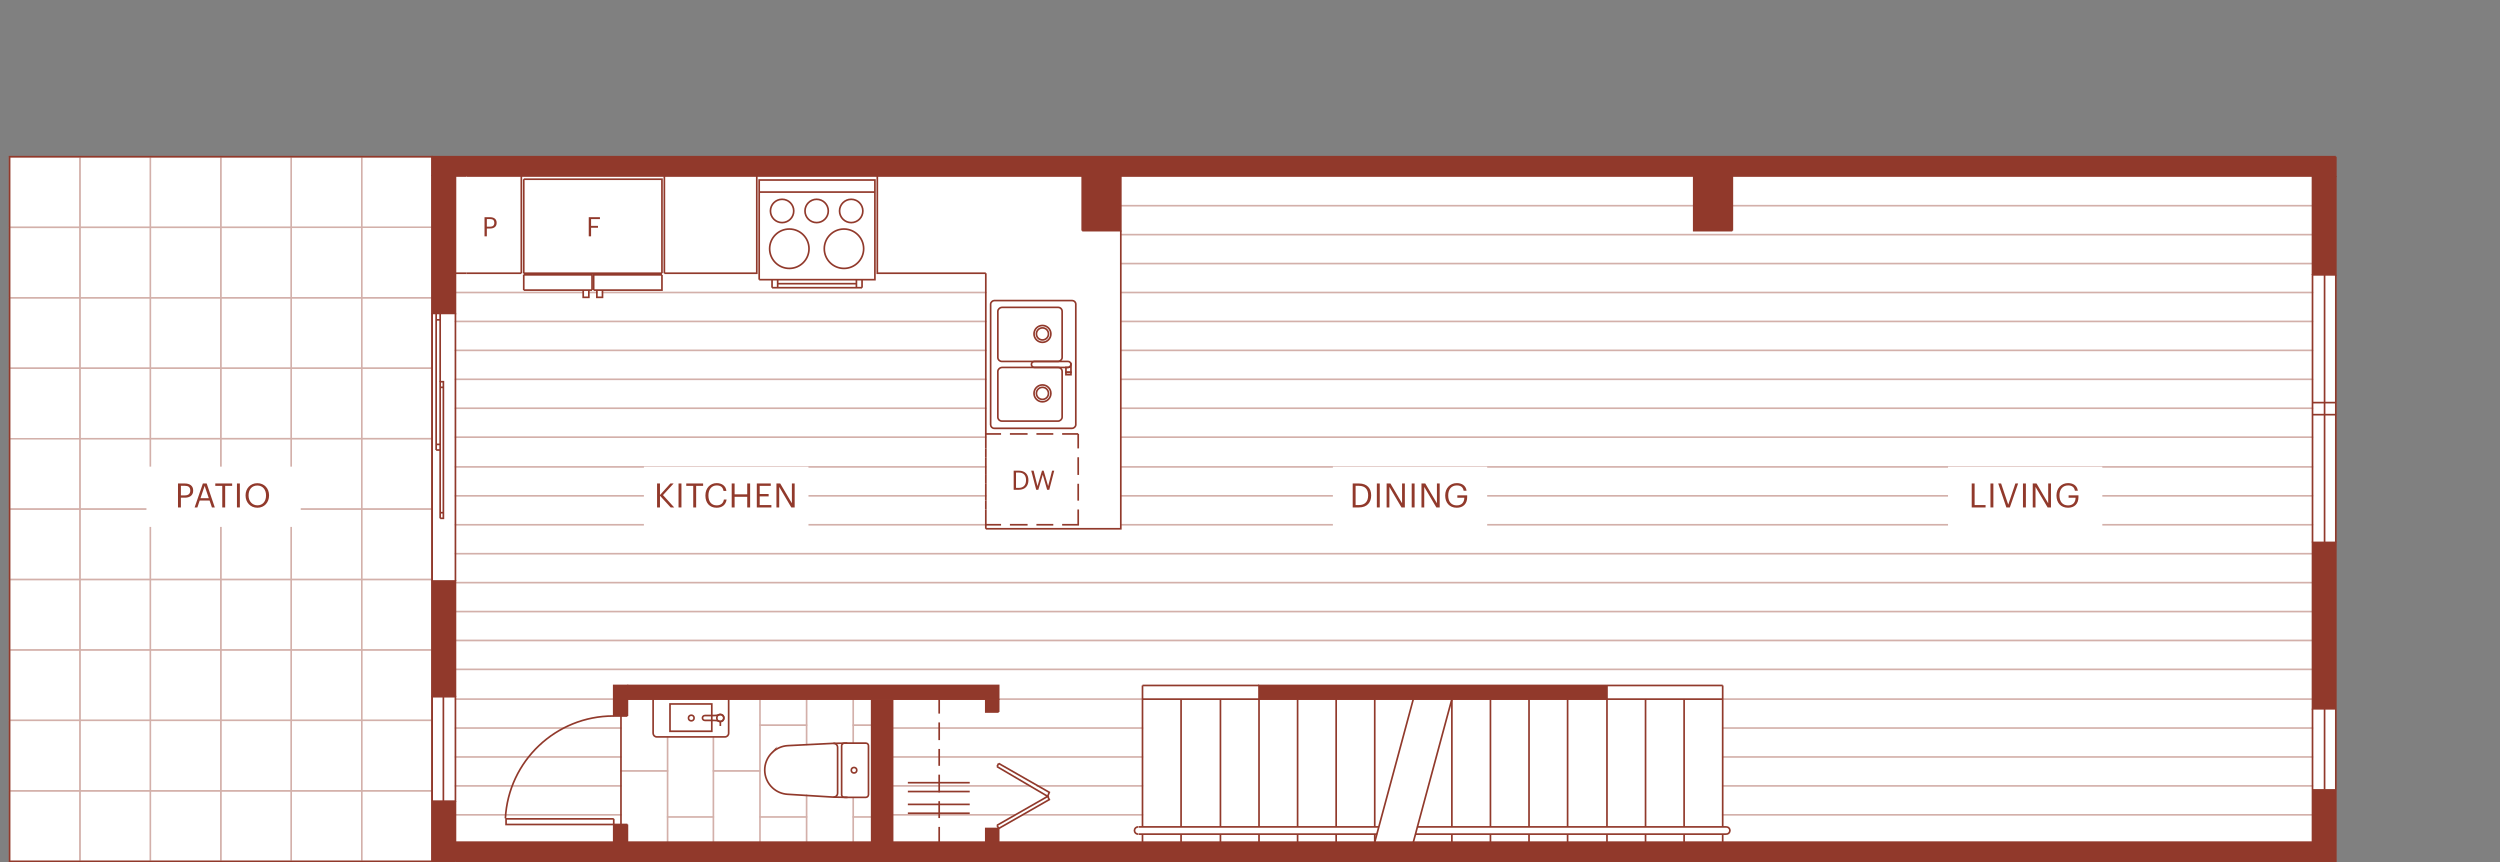 <?xml version="1.0" encoding="UTF-8"?>
<svg xmlns="http://www.w3.org/2000/svg" viewBox="0 0 373.329 128.723">
  <rect x="0" y="0" width="373.329" height="128.723" fill="#808080" stroke="none"/>
  <defs>
    <style>.cls-1{fill:#fff;}.cls-2{fill:#91392b;}.cls-3{stroke-width:.204px;}.cls-3,.cls-4{stroke:#d3b0aa;stroke-linecap:round;stroke-linejoin:round;}.cls-3,.cls-4,.cls-5{fill:none;}.cls-4{stroke-width:.25px;}.cls-5{stroke:#91392b;stroke-miterlimit:10;stroke-width:.252px;}</style>
  </defs>
  <g id="Fill">
    <g id="Dc_Fill">
      <polygon class="cls-1" points="1.424 128.642 67.123 128.642 67.123 128.598 348.811 128.598 348.811 23.402 67.123 23.402 64.531 23.402 1.424 23.402 1.424 128.642"></polygon>
    </g>
  </g>
  <g id="Flooring">
    <g id="Db_Flooring">
      <line class="cls-4" x1="99.691" y1="125.762" x2="99.691" y2="110.122"></line>
      <line class="cls-4" x1="106.531" y1="125.691" x2="106.531" y2="110.145"></line>
      <line class="cls-4" x1="113.491" y1="125.691" x2="113.491" y2="104.331"></line>
      <line class="cls-4" x1="120.451" y1="125.762" x2="120.451" y2="118.759"></line>
      <line class="cls-4" x1="120.451" y1="111.171" x2="120.451" y2="104.258"></line>
      <line class="cls-4" x1="127.411" y1="125.691" x2="127.411" y2="119.149"></line>
      <line class="cls-4" x1="127.411" y1="110.973" x2="127.411" y2="104.258"></line>
      <line class="cls-4" x1="113.491" y1="115.125" x2="106.531" y2="115.125"></line>
      <line class="cls-4" x1="99.691" y1="115.125" x2="92.732" y2="115.125"></line>
      <line class="cls-4" x1="120.451" y1="108.285" x2="113.491" y2="108.285"></line>
      <line class="cls-4" x1="130.171" y1="108.285" x2="127.411" y2="108.285"></line>
      <line class="cls-4" x1="106.531" y1="121.998" x2="99.691" y2="121.998"></line>
      <line class="cls-4" x1="120.451" y1="121.998" x2="113.491" y2="121.998"></line>
      <line class="cls-4" x1="130.171" y1="121.998" x2="127.411" y2="121.998"></line>
      <line class="cls-4" x1="345.331" y1="117.362" x2="257.251" y2="117.362"></line>
      <line class="cls-4" x1="170.611" y1="117.362" x2="154.891" y2="117.362"></line>
      <line class="cls-4" x1="153.812" y1="117.362" x2="133.291" y2="117.362"></line>
      <line class="cls-4" x1="92.731" y1="117.362" x2="68.011" y2="117.362"></line>
      <line class="cls-4" x1="345.331" y1="121.682" x2="257.251" y2="121.682"></line>
      <line class="cls-4" x1="170.611" y1="121.682" x2="152.731" y2="121.682"></line>
      <line class="cls-4" x1="151.531" y1="121.682" x2="133.291" y2="121.682"></line>
      <line class="cls-4" x1="92.731" y1="121.682" x2="68.011" y2="121.682"></line>
      <line class="cls-4" x1="345.331" y1="87.002" x2="68.011" y2="87.002"></line>
      <line class="cls-4" x1="345.331" y1="91.322" x2="68.011" y2="91.322"></line>
      <line class="cls-4" x1="345.331" y1="95.642" x2="68.011" y2="95.642"></line>
      <line class="cls-4" x1="345.331" y1="99.962" x2="68.011" y2="99.962"></line>
      <line class="cls-4" x1="345.331" y1="104.402" x2="257.251" y2="104.402"></line>
      <line class="cls-4" x1="170.611" y1="104.402" x2="149.131" y2="104.402"></line>
      <line class="cls-4" x1="91.652" y1="104.402" x2="68.011" y2="104.402"></line>
      <line class="cls-4" x1="345.331" y1="108.722" x2="257.251" y2="108.722"></line>
      <line class="cls-4" x1="170.611" y1="108.722" x2="133.291" y2="108.722"></line>
      <line class="cls-4" x1="92.731" y1="108.722" x2="68.011" y2="108.722"></line>
      <line class="cls-4" x1="345.331" y1="113.042" x2="257.251" y2="113.042"></line>
      <line class="cls-4" x1="170.611" y1="113.042" x2="133.291" y2="113.042"></line>
      <line class="cls-4" x1="92.731" y1="113.042" x2="68.011" y2="113.042"></line>
      <line class="cls-4" x1="345.331" y1="56.642" x2="167.372" y2="56.642"></line>
      <line class="cls-4" x1="147.212" y1="56.642" x2="68.011" y2="56.642"></line>
      <line class="cls-4" x1="345.331" y1="60.962" x2="167.372" y2="60.962"></line>
      <line class="cls-4" x1="147.212" y1="60.962" x2="68.011" y2="60.962"></line>
      <line class="cls-4" x1="345.331" y1="65.282" x2="167.372" y2="65.282"></line>
      <line class="cls-4" x1="147.212" y1="65.282" x2="68.011" y2="65.282"></line>
      <line class="cls-4" x1="345.331" y1="69.722" x2="167.372" y2="69.722"></line>
      <line class="cls-4" x1="147.212" y1="69.722" x2="68.011" y2="69.722"></line>
      <line class="cls-4" x1="345.331" y1="74.042" x2="167.372" y2="74.042"></line>
      <line class="cls-4" x1="147.212" y1="74.042" x2="68.011" y2="74.042"></line>
      <line class="cls-4" x1="345.331" y1="78.362" x2="167.372" y2="78.362"></line>
      <line class="cls-4" x1="147.212" y1="78.362" x2="68.011" y2="78.362"></line>
      <line class="cls-4" x1="345.331" y1="82.682" x2="68.011" y2="82.682"></line>
      <line class="cls-4" x1="345.331" y1="30.722" x2="258.691" y2="30.722"></line>
      <line class="cls-4" x1="252.932" y1="30.722" x2="167.372" y2="30.722"></line>
      <line class="cls-4" x1="345.331" y1="35.042" x2="167.372" y2="35.042"></line>
      <line class="cls-4" x1="345.331" y1="39.362" x2="167.372" y2="39.362"></line>
      <line class="cls-4" x1="345.331" y1="48.002" x2="167.372" y2="48.002"></line>
      <line class="cls-4" x1="147.212" y1="48.002" x2="68.011" y2="48.002"></line>
      <line class="cls-4" x1="345.331" y1="43.682" x2="167.372" y2="43.682"></line>
      <line class="cls-4" x1="147.212" y1="43.682" x2="89.971" y2="43.682"></line>
      <line class="cls-4" x1="89.131" y1="43.682" x2="87.932" y2="43.682"></line>
      <line class="cls-4" x1="87.092" y1="43.682" x2="68.011" y2="43.682"></line>
      <line class="cls-4" x1="345.331" y1="52.322" x2="167.372" y2="52.322"></line>
      <line class="cls-4" x1="147.212" y1="52.322" x2="68.011" y2="52.322"></line>
      <rect class="cls-3" x="54.014" y="23.433" width="10.518" height="10.518" transform="translate(30.581 87.964) rotate(-90)"></rect>
      <rect class="cls-3" x="54.014" y="33.951" width="10.518" height="10.518" transform="translate(20.063 98.482) rotate(-90)"></rect>
      <rect class="cls-3" x="54.014" y="44.469" width="10.518" height="10.518" transform="translate(9.545 109) rotate(-90)"></rect>
      <rect class="cls-3" x="54.014" y="54.987" width="10.518" height="10.518" transform="translate(-.973 119.518) rotate(-90)"></rect>
      <rect class="cls-3" x="54.014" y="65.505" width="10.518" height="10.518" transform="translate(-11.491 130.036) rotate(-90)"></rect>
      <rect class="cls-3" x="54.014" y="76.022" width="10.518" height="10.518" transform="translate(-22.009 140.554) rotate(-90)"></rect>
      <rect class="cls-3" x="54.014" y="86.54" width="10.518" height="10.518" transform="translate(-32.527 151.072) rotate(-90)"></rect>
      <rect class="cls-3" x="54.014" y="97.058" width="10.518" height="10.518" transform="translate(-43.045 161.59) rotate(-90)"></rect>
      <rect class="cls-3" x="54.014" y="107.576" width="10.518" height="10.518" transform="translate(-53.562 172.108) rotate(-90)"></rect>
      <rect class="cls-3" x="54.014" y="118.094" width="10.518" height="10.518" transform="translate(-64.08 182.625) rotate(-90)"></rect>
      <rect class="cls-3" x="43.496" y="23.433" width="10.518" height="10.518" transform="translate(20.063 77.447) rotate(-90)"></rect>
      <rect class="cls-3" x="43.496" y="33.951" width="10.518" height="10.518" transform="translate(9.545 87.964) rotate(-90)"></rect>
      <rect class="cls-3" x="43.496" y="44.469" width="10.518" height="10.518" transform="translate(-.973 98.482) rotate(-90)"></rect>
      <rect class="cls-3" x="43.496" y="54.987" width="10.518" height="10.518" transform="translate(-11.491 109) rotate(-90)"></rect>
      <rect class="cls-3" x="43.496" y="65.505" width="10.518" height="10.518" transform="translate(-22.009 119.518) rotate(-90)"></rect>
      <rect class="cls-3" x="43.496" y="76.022" width="10.518" height="10.518" transform="translate(-32.527 130.036) rotate(-90)"></rect>
      <rect class="cls-3" x="43.496" y="86.54" width="10.518" height="10.518" transform="translate(-43.045 140.554) rotate(-90)"></rect>
      <rect class="cls-3" x="43.496" y="97.058" width="10.518" height="10.518" transform="translate(-53.562 151.072) rotate(-90)"></rect>
      <rect class="cls-3" x="43.496" y="107.576" width="10.518" height="10.518" transform="translate(-64.08 161.59) rotate(-90)"></rect>
      <rect class="cls-3" x="43.496" y="118.094" width="10.518" height="10.518" transform="translate(-74.598 172.108) rotate(-90)"></rect>
      <rect class="cls-3" x="32.978" y="23.433" width="10.518" height="10.518" transform="translate(9.545 66.929) rotate(-90)"></rect>
      <rect class="cls-3" x="32.978" y="33.951" width="10.518" height="10.518" transform="translate(-.973 77.447) rotate(-90)"></rect>
      <rect class="cls-3" x="32.978" y="44.469" width="10.518" height="10.518" transform="translate(-11.491 87.964) rotate(-90)"></rect>
      <rect class="cls-3" x="32.978" y="54.987" width="10.518" height="10.518" transform="translate(-22.009 98.482) rotate(-90)"></rect>
      <rect class="cls-3" x="32.978" y="65.505" width="10.518" height="10.518" transform="translate(-32.527 109) rotate(-90)"></rect>
      <rect class="cls-3" x="32.978" y="76.022" width="10.518" height="10.518" transform="translate(-43.045 119.518) rotate(-90)"></rect>
      <rect class="cls-3" x="32.978" y="86.54" width="10.518" height="10.518" transform="translate(-53.562 130.036) rotate(-90)"></rect>
      <rect class="cls-3" x="32.978" y="97.058" width="10.518" height="10.518" transform="translate(-64.08 140.554) rotate(-90)"></rect>
      <rect class="cls-3" x="32.978" y="107.576" width="10.518" height="10.518" transform="translate(-74.598 151.072) rotate(-90)"></rect>
      <rect class="cls-3" x="32.978" y="118.094" width="10.518" height="10.518" transform="translate(-85.116 161.59) rotate(-90)"></rect>
      <rect class="cls-3" x="22.46" y="23.433" width="10.518" height="10.518" transform="translate(-.973 56.411) rotate(-90)"></rect>
      <rect class="cls-3" x="22.46" y="33.951" width="10.518" height="10.518" transform="translate(-11.491 66.929) rotate(-90)"></rect>
      <rect class="cls-3" x="22.46" y="44.469" width="10.518" height="10.518" transform="translate(-22.009 77.447) rotate(-90)"></rect>
      <rect class="cls-3" x="22.46" y="54.987" width="10.518" height="10.518" transform="translate(-32.527 87.964) rotate(-90)"></rect>
      <rect class="cls-3" x="22.46" y="65.505" width="10.518" height="10.518" transform="translate(-43.045 98.482) rotate(-90)"></rect>
      <rect class="cls-3" x="22.46" y="76.022" width="10.518" height="10.518" transform="translate(-53.562 109) rotate(-90)"></rect>
      <rect class="cls-3" x="22.46" y="86.54" width="10.518" height="10.518" transform="translate(-64.08 119.518) rotate(-90)"></rect>
      <rect class="cls-3" x="22.46" y="97.058" width="10.518" height="10.518" transform="translate(-74.598 130.036) rotate(-90)"></rect>
      <rect class="cls-3" x="22.46" y="107.576" width="10.518" height="10.518" transform="translate(-85.116 140.554) rotate(-90)"></rect>
      <rect class="cls-3" x="22.46" y="118.094" width="10.518" height="10.518" transform="translate(-95.634 151.072) rotate(-90)"></rect>
      <rect class="cls-3" x="11.942" y="23.433" width="10.518" height="10.518" transform="translate(-11.491 45.893) rotate(-90)"></rect>
      <rect class="cls-3" x="11.942" y="33.951" width="10.518" height="10.518" transform="translate(-22.009 56.411) rotate(-90)"></rect>
      <rect class="cls-3" x="11.942" y="44.469" width="10.518" height="10.518" transform="translate(-32.527 66.929) rotate(-90)"></rect>
      <rect class="cls-3" x="11.942" y="54.987" width="10.518" height="10.518" transform="translate(-43.045 77.447) rotate(-90)"></rect>
      <rect class="cls-3" x="11.942" y="65.505" width="10.518" height="10.518" transform="translate(-53.562 87.964) rotate(-90)"></rect>
      <rect class="cls-3" x="11.942" y="76.022" width="10.518" height="10.518" transform="translate(-64.08 98.482) rotate(-90)"></rect>
      <rect class="cls-3" x="11.942" y="86.54" width="10.518" height="10.518" transform="translate(-74.598 109) rotate(-90)"></rect>
      <rect class="cls-3" x="11.942" y="97.058" width="10.518" height="10.518" transform="translate(-85.116 119.518) rotate(-90)"></rect>
      <rect class="cls-3" x="11.942" y="107.576" width="10.518" height="10.518" transform="translate(-95.634 130.036) rotate(-90)"></rect>
      <rect class="cls-3" x="11.942" y="118.094" width="10.518" height="10.518" transform="translate(-106.152 140.554) rotate(-90)"></rect>
      <rect class="cls-3" x="1.424" y="23.433" width="10.518" height="10.518" transform="translate(-22.009 35.375) rotate(-90)"></rect>
      <rect class="cls-3" x="1.424" y="33.951" width="10.518" height="10.518" transform="translate(-32.527 45.893) rotate(-90)"></rect>
      <rect class="cls-3" x="1.424" y="44.469" width="10.518" height="10.518" transform="translate(-43.045 56.411) rotate(-90)"></rect>
      <rect class="cls-3" x="1.424" y="54.987" width="10.518" height="10.518" transform="translate(-53.562 66.929) rotate(-90)"></rect>
      <rect class="cls-3" x="1.424" y="65.505" width="10.518" height="10.518" transform="translate(-64.08 77.447) rotate(-90)"></rect>
      <rect class="cls-3" x="1.424" y="76.022" width="10.518" height="10.518" transform="translate(-74.598 87.964) rotate(-90)"></rect>
      <rect class="cls-3" x="1.424" y="86.54" width="10.518" height="10.518" transform="translate(-85.116 98.482) rotate(-90)"></rect>
      <rect class="cls-3" x="1.424" y="97.058" width="10.518" height="10.518" transform="translate(-95.634 109) rotate(-90)"></rect>
      <rect class="cls-3" x="1.424" y="107.576" width="10.518" height="10.518" transform="translate(-106.152 119.518) rotate(-90)"></rect>
      <rect class="cls-3" x="1.424" y="118.094" width="10.518" height="10.518" transform="translate(-116.67 130.036) rotate(-90)"></rect>
    </g>
  </g>
  <g id="Wall">
    <g id="Db_Wall">
      <polygon class="cls-2" points="64.531 23.402 348.811 23.402 348.811 26.282 345.331 26.282 258.691 26.282 252.931 26.282 167.371 26.282 161.611 26.282 131.011 26.282 113.011 26.282 99.211 26.282 77.851 26.282 69.691 26.282 68.011 26.282 64.531 26.282 64.531 23.402"></polygon>
      <polygon class="cls-2" points="345.331 26.282 348.811 26.282 348.811 41.042 347.131 41.042 345.331 41.042 345.331 26.282"></polygon>
      <rect class="cls-2" x="252.931" y="26.282" width="5.76" height="8.16"></rect>
      <rect class="cls-2" x="161.611" y="26.282" width="5.76" height="8.16"></rect>
      <polygon class="cls-2" points="64.531 45.962 64.531 26.282 68.011 26.282 68.011 40.802 68.011 45.962 68.011 46.802 65.731 46.802 65.131 46.802 64.531 46.802 64.531 45.962"></polygon>
      <polygon class="cls-2" points="347.131 81.002 348.811 81.002 348.811 105.842 347.131 105.842 345.331 105.842 345.331 81.002 347.131 81.002"></polygon>
      <polygon class="cls-2" points="64.531 86.762 68.011 86.762 68.011 87.602 68.011 104.042 66.211 104.042 64.531 104.042 64.531 87.602 64.531 86.762"></polygon>
      <polygon class="cls-2" points="93.691 102.362 149.131 102.362 149.131 104.402 147.211 104.402 140.251 104.402 133.291 104.402 130.171 104.402 108.811 104.402 97.531 104.402 93.691 104.402 93.691 102.362"></polygon>
      <polygon class="cls-2" points="91.651 102.362 93.691 102.362 93.691 104.402 93.691 106.922 92.731 106.922 91.651 106.922 91.651 102.362"></polygon>
      <polygon class="cls-2" points="188.011 102.362 239.971 102.362 239.971 104.402 234.091 104.402 228.331 104.402 222.571 104.402 216.811 104.402 211.051 104.402 205.291 104.402 199.531 104.402 193.771 104.402 188.011 104.402 188.011 102.362"></polygon>
      <rect class="cls-2" x="147.211" y="104.402" width="1.92" height="1.92"></rect>
      <rect class="cls-2" x="130.171" y="104.402" width="3.12" height="21.36"></rect>
      <polygon class="cls-2" points="347.131 117.962 348.811 117.962 348.811 128.642 345.331 128.642 345.331 125.762 345.331 117.962 347.131 117.962"></polygon>
      <polygon class="cls-2" points="66.211 119.642 68.011 119.642 68.011 125.762 68.011 128.642 64.531 128.642 64.531 119.642 66.211 119.642"></polygon>
      <polygon class="cls-2" points="91.651 125.762 91.651 123.122 92.731 123.122 93.691 123.122 93.691 125.762 91.651 125.762"></polygon>
      <rect class="cls-2" x="147.211" y="123.722" width="1.92" height="2.04"></rect>
      <polygon class="cls-2" points="68.011 128.642 68.011 125.762 91.651 125.762 93.691 125.762 130.171 125.762 133.291 125.762 140.251 125.762 147.211 125.762 149.131 125.762 170.611 125.762 176.371 125.762 182.251 125.762 188.011 125.762 193.771 125.762 199.531 125.762 205.291 125.762 211.051 125.762 216.811 125.762 222.571 125.762 228.331 125.762 234.091 125.762 239.971 125.762 245.731 125.762 251.491 125.762 257.251 125.762 345.331 125.762 345.331 128.642 68.011 128.642"></polygon>
    </g>
  </g>
  <g id="Floor_Plan">
    <g id="Db_Floor_Plan">
      <line class="cls-5" x1="77.851" y1="40.802" x2="77.851" y2="26.282"></line>
      <line class="cls-5" x1="239.971" y1="125.762" x2="239.971" y2="124.562"></line>
      <line class="cls-5" x1="239.971" y1="123.482" x2="239.971" y2="104.402"></line>
      <line class="cls-5" x1="234.091" y1="125.762" x2="234.091" y2="124.562"></line>
      <line class="cls-5" x1="228.331" y1="125.762" x2="228.331" y2="124.562"></line>
      <line class="cls-5" x1="228.331" y1="123.482" x2="228.331" y2="104.402"></line>
      <line class="cls-5" x1="222.571" y1="123.482" x2="222.571" y2="104.402"></line>
      <line class="cls-5" x1="216.811" y1="125.762" x2="216.811" y2="124.562"></line>
      <line class="cls-5" x1="216.811" y1="123.482" x2="216.811" y2="104.402"></line>
      <line class="cls-5" x1="182.251" y1="123.482" x2="182.251" y2="104.402"></line>
      <polyline class="cls-5" points="170.611 104.402 176.371 104.402 182.251 104.402 188.011 104.402"></polyline>
      <line class="cls-5" x1="188.011" y1="102.362" x2="170.611" y2="102.362"></line>
      <line class="cls-5" x1="245.731" y1="125.762" x2="245.731" y2="124.562"></line>
      <line class="cls-5" x1="245.731" y1="123.482" x2="245.731" y2="104.402"></line>
      <line class="cls-5" x1="176.371" y1="104.402" x2="176.371" y2="123.482"></line>
      <line class="cls-5" x1="170.611" y1="104.402" x2="170.611" y2="123.482"></line>
      <line class="cls-5" x1="176.371" y1="124.562" x2="176.371" y2="125.762"></line>
      <line class="cls-5" x1="182.251" y1="124.562" x2="182.251" y2="125.762"></line>
      <line class="cls-5" x1="188.011" y1="124.562" x2="188.011" y2="125.762"></line>
      <line class="cls-5" x1="188.011" y1="123.482" x2="188.011" y2="104.402"></line>
      <line class="cls-5" x1="251.491" y1="125.762" x2="251.491" y2="124.562"></line>
      <line class="cls-5" x1="257.251" y1="123.482" x2="257.251" y2="104.402"></line>
      <line class="cls-5" x1="193.771" y1="124.562" x2="193.771" y2="125.762"></line>
      <line class="cls-5" x1="193.771" y1="123.482" x2="193.771" y2="104.402"></line>
      <line class="cls-5" x1="222.571" y1="125.762" x2="222.571" y2="124.562"></line>
      <line class="cls-5" x1="251.491" y1="123.482" x2="251.491" y2="104.402"></line>
      <line class="cls-5" x1="257.251" y1="125.762" x2="257.251" y2="124.562"></line>
      <line class="cls-5" x1="239.971" y1="102.362" x2="257.251" y2="102.362"></line>
      <polyline class="cls-5" points="257.251 104.402 251.491 104.402 245.731 104.402 239.971 104.402"></polyline>
      <polyline class="cls-5" points="147.211 40.802 131.011 40.802 131.011 26.282"></polyline>
      <polyline class="cls-5" points="99.211 40.802 113.011 40.802 113.011 26.282"></polyline>
      <polyline class="cls-5" points="147.211 64.802 147.211 45.422 147.211 40.802"></polyline>
      <line class="cls-5" x1="147.211" y1="68.282" x2="147.211" y2="66.962"></line>
      <line class="cls-5" x1="147.211" y1="72.242" x2="147.211" y2="70.922"></line>
      <line class="cls-5" x1="147.211" y1="76.082" x2="147.211" y2="74.762"></line>
      <line class="cls-5" x1="147.211" y1="78.962" x2="147.211" y2="78.362"></line>
      <polyline class="cls-5" points="147.211 78.962 161.011 78.962 167.371 78.962 167.371 34.442"></polyline>
      <line class="cls-5" x1="99.211" y1="26.282" x2="99.211" y2="40.802"></line>
      <line class="cls-5" x1="170.611" y1="104.402" x2="170.611" y2="102.362"></line>
      <line class="cls-5" x1="170.611" y1="124.562" x2="170.611" y2="125.762"></line>
      <polyline class="cls-5" points="91.651 122.282 75.571 122.282 75.571 123.122 91.651 123.122 91.651 122.282"></polyline>
      <polyline class="cls-5" points="170.011 124.562 170.611 124.562 176.371 124.562 182.251 124.562 188.011 124.562 193.771 124.562 199.531 124.562 205.291 124.562 205.611 124.562 205.651 124.562"></polyline>
      <path class="cls-5" d="m169.951,123.482c-.3,0-.54.24-.54.54,0,.3.24.54.54.54"></path>
      <polyline class="cls-5" points="211.411 124.562 216.811 124.562 222.571 124.562 228.331 124.562 234.091 124.562 239.971 124.562 245.731 124.562 251.491 124.562 257.251 124.562 257.791 124.562 257.851 124.562"></polyline>
      <path class="cls-5" d="m257.791,124.562c.3,0,.54-.24.54-.54,0-.28-.2-.5-.47-.53-.02-.01-.05-.01-.07-.01"></path>
      <polyline class="cls-5" points="170.011 123.482 170.611 123.482 176.371 123.482 182.251 123.482 188.011 123.482 193.771 123.482 199.531 123.482 205.291 123.482 205.891 123.482"></polyline>
      <polyline class="cls-5" points="211.651 123.482 211.661 123.482 216.811 123.482 222.571 123.482 228.331 123.482 234.091 123.482 239.971 123.482 245.731 123.482 251.491 123.482 257.251 123.482 257.851 123.482"></polyline>
      <line class="cls-5" x1="199.531" y1="123.482" x2="199.531" y2="104.402"></line>
      <line class="cls-5" x1="199.531" y1="124.562" x2="199.531" y2="125.762"></line>
      <line class="cls-5" x1="205.291" y1="124.562" x2="205.291" y2="125.762"></line>
      <line class="cls-5" x1="205.291" y1="123.482" x2="205.291" y2="104.402"></line>
      <line class="cls-5" x1="234.091" y1="123.482" x2="234.091" y2="104.402"></line>
      <line class="cls-5" x1="77.851" y1="40.802" x2="69.691" y2="40.802"></line>
      <line class="cls-5" x1="257.251" y1="104.402" x2="257.251" y2="102.362"></line>
      <line class="cls-5" x1="64.531" y1="86.762" x2="64.531" y2="46.802"></line>
      <line class="cls-5" x1="68.011" y1="46.802" x2="68.011" y2="86.762"></line>
      <path class="cls-5" d="m91.591,106.922c-8.58,0-15.66,6.71-16.12,15.28"></path>
      <line class="cls-5" x1="66.211" y1="104.042" x2="66.211" y2="119.642"></line>
      <line class="cls-5" x1="140.251" y1="104.402" x2="140.251" y2="106.562"></line>
      <line class="cls-5" x1="140.251" y1="107.882" x2="140.251" y2="110.522"></line>
      <line class="cls-5" x1="140.251" y1="111.842" x2="140.251" y2="114.362"></line>
      <polyline class="cls-5" points="140.251 115.682 140.251 116.882 140.251 118.202 140.251 118.322"></polyline>
      <polyline class="cls-5" points="140.251 119.642 140.251 120.122 140.251 121.442 140.251 122.162"></polyline>
      <line class="cls-5" x1="140.251" y1="123.482" x2="140.251" y2="125.762"></line>
      <polyline class="cls-5" points="135.571 116.882 140.251 116.882 144.811 116.882"></polyline>
      <polyline class="cls-5" points="135.571 118.202 140.251 118.202 144.811 118.202"></polyline>
      <polyline class="cls-5" points="135.571 120.122 140.251 120.122 144.811 120.122"></polyline>
      <polyline class="cls-5" points="135.571 121.442 140.251 121.442 144.811 121.442"></polyline>
      <polyline class="cls-5" points="216.811 104.402 211.661 123.482 211.381 124.552 211.051 125.762"></polyline>
      <polyline class="cls-5" points="211.051 104.402 205.901 123.482 205.611 124.562 205.291 125.762"></polyline>
      <polyline class="cls-5" points="347.131 41.042 347.131 60.122 347.131 61.922 347.131 81.002"></polyline>
      <line class="cls-5" x1="347.131" y1="117.962" x2="347.131" y2="105.842"></line>
      <line class="cls-5" x1="127.891" y1="42.362" x2="116.131" y2="42.362"></line>
      <polyline class="cls-5" points="128.731 42.962 127.891 42.962 116.131 42.962 115.291 42.962"></polyline>
      <line class="cls-5" x1="130.651" y1="28.682" x2="113.371" y2="28.682"></line>
      <circle class="cls-5" cx="121.951" cy="31.502" r="1.74"></circle>
      <circle class="cls-5" cx="127.111" cy="31.502" r="1.74"></circle>
      <circle class="cls-5" cx="116.791" cy="31.502" r="1.74"></circle>
      <circle class="cls-5" cx="126.031" cy="37.142" r="2.94"></circle>
      <circle class="cls-5" cx="117.871" cy="37.142" r="2.94"></circle>
      <line class="cls-5" x1="115.291" y1="41.762" x2="115.291" y2="42.962"></line>
      <polyline class="cls-5" points="116.131 41.762 116.131 42.362 116.131 42.962"></polyline>
      <line class="cls-5" x1="128.731" y1="41.762" x2="128.731" y2="42.962"></line>
      <polyline class="cls-5" points="127.891 41.762 127.891 42.362 127.891 42.962"></polyline>
      <line class="cls-5" x1="148.891" y1="123.242" x2="149.131" y2="123.722"></line>
      <line class="cls-5" x1="148.891" y1="114.482" x2="149.131" y2="114.002"></line>
      <polyline class="cls-5" points="148.891 123.242 156.451 118.922 148.891 114.482"></polyline>
      <polyline class="cls-5" points="149.131 114.002 156.691 118.322 156.451 118.922 156.691 119.402 149.131 123.722"></polyline>
      <polyline class="cls-5" points="91.651 125.762 91.651 123.122 92.731 123.122 93.691 123.122"></polyline>
      <line class="cls-5" x1="93.691" y1="123.122" x2="93.691" y2="125.762"></line>
      <line class="cls-5" x1="130.171" y1="104.402" x2="130.171" y2="125.762"></line>
      <line class="cls-5" x1="133.291" y1="125.762" x2="133.291" y2="104.402"></line>
      <polyline class="cls-5" points="147.211 125.762 147.211 123.722 149.131 123.722"></polyline>
      <line class="cls-5" x1="149.131" y1="123.722" x2="149.131" y2="125.762"></line>
      <polyline class="cls-5" points="147.211 104.402 147.211 106.322 149.131 106.322"></polyline>
      <line class="cls-5" x1="149.131" y1="106.322" x2="149.131" y2="104.402"></line>
      <polyline class="cls-5" points="93.691 102.362 149.131 102.362 149.131 104.402 147.211 104.402 140.251 104.402 133.291 104.402 130.171 104.402 108.811 104.402 97.531 104.402 93.691 104.402"></polyline>
      <polyline class="cls-5" points="93.691 106.922 93.691 104.402 93.691 102.362 91.651 102.362 91.651 106.922 92.731 106.922 93.691 106.922"></polyline>
      <polyline class="cls-5" points="167.371 26.282 167.371 34.442 161.611 34.442"></polyline>
      <line class="cls-5" x1="161.611" y1="34.442" x2="161.611" y2="26.282"></line>
      <polyline class="cls-5" points="239.971 102.362 239.971 104.402 234.091 104.402 228.331 104.402 222.571 104.402 216.811 104.402 211.051 104.402 205.291 104.402 199.531 104.402 193.771 104.402 188.011 104.402 188.011 102.362 239.971 102.362"></polyline>
      <polyline class="cls-5" points="252.931 26.282 252.931 34.442 258.691 34.442"></polyline>
      <line class="cls-5" x1="258.691" y1="34.442" x2="258.691" y2="26.282"></line>
      <polyline class="cls-5" points="345.331 60.122 347.131 60.122 348.811 60.122"></polyline>
      <polyline class="cls-5" points="348.811 61.922 347.131 61.922 345.331 61.922"></polyline>
      <line class="cls-5" x1="345.331" y1="41.042" x2="345.331" y2="26.282"></line>
      <polyline class="cls-5" points="348.811 81.002 348.811 61.922 348.811 60.122 348.811 41.042"></polyline>
      <polyline class="cls-5" points="348.811 26.282 348.811 41.042 347.131 41.042 345.331 41.042 345.331 60.122 345.331 61.922 345.331 81.002"></polyline>
      <polyline class="cls-5" points="345.331 105.842 345.331 117.962 345.331 125.762"></polyline>
      <polyline class="cls-5" points="348.811 117.962 348.811 105.842 347.131 105.842 345.331 105.842 345.331 81.002 347.131 81.002 348.811 81.002 348.811 105.842"></polyline>
      <line class="cls-5" x1="345.331" y1="117.962" x2="347.131" y2="117.962"></line>
      <line class="cls-5" x1="347.131" y1="117.962" x2="348.811" y2="117.962"></line>
      <polyline class="cls-5" points="345.331 128.642 348.811 128.642 348.811 117.962"></polyline>
      <polyline class="cls-5" points="68.011 125.762 91.651 125.762 93.691 125.762 130.171 125.762 133.291 125.762 140.251 125.762 147.211 125.762 149.131 125.762 170.611 125.762 176.371 125.762 182.251 125.762 188.011 125.762 193.771 125.762 199.531 125.762 205.291 125.762 211.051 125.762 216.811 125.762 222.571 125.762 228.331 125.762 234.091 125.762 239.971 125.762 245.731 125.762 251.491 125.762 257.251 125.762 345.331 125.762 345.331 128.642 68.011 128.642"></polyline>
      <polyline class="cls-5" points="64.531 26.282 64.531 23.402 348.811 23.402"></polyline>
      <polyline class="cls-5" points="348.811 23.402 348.811 26.282 345.331 26.282 258.691 26.282 252.931 26.282 167.371 26.282 161.611 26.282 131.011 26.282 113.011 26.282 99.211 26.282 77.851 26.282 69.691 26.282"></polyline>
      <polyline class="cls-5" points="65.131 46.802 64.531 46.802 64.531 45.962 64.531 26.282 68.011 26.282"></polyline>
      <polyline class="cls-5" points="68.011 40.802 68.011 45.962 68.011 46.802 65.731 46.802"></polyline>
      <polyline class="cls-5" points="68.011 104.042 68.011 87.602 68.011 86.762 64.531 86.762"></polyline>
      <polyline class="cls-5" points="64.531 86.762 64.531 87.602 64.531 104.042"></polyline>
      <polyline class="cls-5" points="68.011 119.642 68.011 125.762 68.011 128.642"></polyline>
      <polyline class="cls-5" points="68.011 128.642 64.531 128.642 64.531 119.642 66.211 119.642 68.011 119.642 68.011 104.042 66.211 104.042 64.531 104.042 64.531 119.642"></polyline>
      <line class="cls-5" x1="161.011" y1="64.802" x2="161.011" y2="66.962"></line>
      <line class="cls-5" x1="161.011" y1="68.282" x2="161.011" y2="70.922"></line>
      <line class="cls-5" x1="161.011" y1="72.242" x2="161.011" y2="74.762"></line>
      <polyline class="cls-5" points="161.011 76.082 161.011 78.362 158.611 78.362"></polyline>
      <line class="cls-5" x1="157.291" y1="78.362" x2="154.771" y2="78.362"></line>
      <line class="cls-5" x1="153.451" y1="78.362" x2="150.811" y2="78.362"></line>
      <polyline class="cls-5" points="149.491 78.362 147.211 78.362 147.211 76.082"></polyline>
      <line class="cls-5" x1="147.211" y1="74.762" x2="147.211" y2="72.242"></line>
      <line class="cls-5" x1="147.211" y1="70.922" x2="147.211" y2="68.282"></line>
      <polyline class="cls-5" points="147.211 66.962 147.211 64.802 149.491 64.802"></polyline>
      <line class="cls-5" x1="150.811" y1="64.802" x2="153.451" y2="64.802"></line>
      <line class="cls-5" x1="154.771" y1="64.802" x2="157.291" y2="64.802"></line>
      <line class="cls-5" x1="158.611" y1="64.802" x2="161.011" y2="64.802"></line>
      <line class="cls-5" x1="65.731" y1="67.202" x2="65.131" y2="67.202"></line>
      <polyline class="cls-5" points="65.131 67.202 65.131 66.362 65.131 47.762 65.131 46.802 65.731 46.802 65.731 47.762 65.731 57.002"></polyline>
      <line class="cls-5" x1="66.211" y1="57.842" x2="65.731" y2="57.842"></line>
      <line class="cls-5" x1="65.731" y1="66.362" x2="65.131" y2="66.362"></line>
      <line class="cls-5" x1="65.731" y1="47.762" x2="65.131" y2="47.762"></line>
      <line class="cls-5" x1="66.211" y1="76.562" x2="65.731" y2="76.562"></line>
      <polyline class="cls-5" points="65.731 77.402 65.731 76.562 65.731 67.202 65.731 66.362 65.731 57.842 65.731 57.002 66.211 57.002 66.211 57.842 66.211 76.562 66.211 77.402 65.731 77.402"></polyline>
      <line class="cls-5" x1="78.211" y1="26.762" x2="78.211" y2="40.802"></line>
      <polyline class="cls-5" points="78.211 43.322 87.091 43.322 87.931 43.322 88.411 43.322"></polyline>
      <polyline class="cls-5" points="78.211 40.802 78.331 40.802 98.611 40.802 98.851 40.802"></polyline>
      <line class="cls-5" x1="78.211" y1="43.322" x2="78.211" y2="41.042"></line>
      <line class="cls-5" x1="78.331" y1="41.042" x2="78.331" y2="40.802"></line>
      <polyline class="cls-5" points="78.211 26.762 98.851 26.762 98.851 40.802"></polyline>
      <polyline class="cls-5" points="87.931 43.322 87.931 44.402 87.091 44.402 87.091 43.322"></polyline>
      <polyline class="cls-5" points="88.411 43.322 88.411 41.042 78.331 41.042 78.211 41.042"></polyline>
      <polyline class="cls-5" points="98.851 41.042 98.851 43.322 89.971 43.322 89.131 43.322 88.651 43.322"></polyline>
      <line class="cls-5" x1="98.611" y1="41.042" x2="98.611" y2="40.802"></line>
      <polyline class="cls-5" points="89.131 43.322 89.131 44.402 89.971 44.402 89.971 43.322"></polyline>
      <polyline class="cls-5" points="88.651 43.322 88.651 41.042 98.611 41.042 98.851 41.042"></polyline>
      <polyline class="cls-5" points="113.371 41.762 113.371 28.682 113.371 26.882 130.651 26.882 130.651 28.682 130.651 41.762 128.731 41.762 127.891 41.762 116.131 41.762 115.291 41.762 113.371 41.762"></polyline>
      <polyline class="cls-5" points="69.691 40.802 68.011 40.802 68.011 26.282 69.691 26.282"></polyline>
      <line class="cls-5" x1="92.731" y1="106.922" x2="92.731" y2="123.122"></line>
      <g id="small_sink">
        <path class="cls-5" d="m97.531,104.258v5.236c0,.303.245.548.548.548h10.184c.303,0,.548-.245.548-.548v-5.212"></path>
        <rect class="cls-5" x="101.131" y="104.042" width="4.08" height="6.24" transform="translate(210.334 3.991) rotate(90)"></rect>
        <circle class="cls-5" cx="103.231" cy="107.222" r=".42"></circle>
        <path class="cls-5" d="m106.593,107.579h-1.333c-.2,0-.363-.162-.363-.363h0c0-.2.162-.363.363-.363h1.333c.257,0,.523-.016.758-.122.065-.029.136-.045.212-.045.292,0,.529.237.529.529,0,.292-.237.529-.529.529-.076,0-.147-.016-.212-.045-.235-.105-.5-.122-.758-.122Z"></path>
        <circle class="cls-5" cx="107.566" cy="107.222" r=".522"></circle>
        <line class="cls-5" x1="107.57" y1="107.744" x2="107.57" y2="108.413"></line>
      </g>
      <g id="toilet">
        <rect class="cls-5" x="123.637" y="113.017" width="8.099" height="4.01" rx=".39" ry=".39" transform="translate(12.664 242.709) rotate(-90)"></rect>
        <path class="cls-5" d="m115.332,112.354l-.02.019c-1.502,1.444-1.482,3.854.044,5.273h0c.623.58,1.43.922,2.28.966l6.812.421c.343.021.632-.251.632-.594v-6.839c0-.341-.285-.612-.625-.595l-6.764.34c-.883.038-1.723.397-2.36,1.01Z"></path>
        <line class="cls-5" x1="124.456" y1="111.004" x2="126.529" y2="110.973"></line>
        <line class="cls-5" x1="124.449" y1="119.033" x2="126.564" y2="119.072"></line>
        <circle class="cls-5" cx="127.533" cy="115.019" r=".412"></circle>
      </g>
      <g id="kitchen_sink">
        <circle class="cls-5" cx="155.671" cy="49.862" r=".9"></circle>
        <circle class="cls-5" cx="155.671" cy="49.862" r="1.26"></circle>
        <circle class="cls-5" cx="155.671" cy="58.742" r=".9"></circle>
        <circle class="cls-5" cx="155.671" cy="58.742" r="1.26"></circle>
        <rect class="cls-5" x="144.751" y="48.062" width="19.08" height="12.72" rx=".543" ry=".543" transform="translate(99.869 208.714) rotate(-90)"></rect>
        <rect class="cls-5" x="149.807" y="54.077" width="8.01" height="9.6" rx=".593" ry=".593" transform="translate(94.934 212.689) rotate(-90)"></rect>
        <rect class="cls-5" x="149.777" y="45.137" width="8.07" height="9.6" rx=".593" ry=".593" transform="translate(103.874 203.749) rotate(-90)"></rect>
        <path class="cls-5" d="m159.929,54.422v1.17h-.75v-.72h.3c.25,0,.45-.2.45-.45Z"></path>
        <rect class="cls-5" x="159.179" y="55.592" width=".75" height=".36"></rect>
        <path class="cls-5" d="m154.469,53.972h5.01c.25,0,.45.2.45.45,0,.25-.2.45-.45.45h-5.01c-.24,0-.45-.2-.45-.45,0-.25.21-.45.45-.45Z"></path>
      </g>
      <rect class="cls-5" x="1.424" y="23.402" width="63.107" height="105.24"></rect>
    </g>
  </g>
  <g id="Text">
    <g id="Db">
      <path class="cls-2" d="m72.354,32.433h.812c.548,0,1,.24,1,.836v.016c0,.607-.456.844-1,.844h-.464v1.163h-.348v-2.858Zm.835,1.419c.408,0,.627-.199.627-.567v-.016c0-.404-.24-.556-.627-.556h-.488v1.139h.488Z"></path>
      <path class="cls-2" d="m87.919,32.433h1.671v.284h-1.323v1.011h1.032v.284h-1.032v1.279h-.348v-2.858Z"></path>
      <path class="cls-2" d="m151.374,70.284h.755c.983,0,1.447.607,1.447,1.403v.036c0,.791-.456,1.419-1.455,1.419h-.748v-2.858Zm.74,2.574c.735,0,1.103-.439,1.103-1.139v-.032c0-.66-.32-1.123-1.107-1.123h-.388v2.294h.392Z"></path>
      <path class="cls-2" d="m153.994,70.284h.356l.58,2.307.672-2.307h.248l.672,2.314.587-2.314h.324l-.744,2.858h-.32l-.648-2.259-.667,2.259h-.316l-.744-2.858Z"></path>
    </g>
  </g>
  <g id="Roomlabels">
    <rect class="cls-1" x="199.042" y="69.683" width="23.04" height="9"></rect>
    <path class="cls-2" d="m202,72.199h.946c1.231,0,1.812.761,1.812,1.756v.046c0,.99-.57,1.776-1.822,1.776h-.936v-3.578Zm.926,3.223c.921,0,1.381-.551,1.381-1.426v-.041c0-.825-.4-1.406-1.387-1.406h-.485s0,2.873,0,2.873h.491Z"></path>
    <path class="cls-2" d="m205.606,72.199h.436v3.578h-.436v-3.578Z"></path>
    <path class="cls-2" d="m207.066,72.199h.565s1.742,2.957,1.742,2.957v-2.957h.416v3.578h-.501s-1.807-3.068-1.807-3.068v3.068h-.415v-3.578Z"></path>
    <path class="cls-2" d="m210.81,72.199h.435v3.578h-.435v-3.578Z"></path>
    <path class="cls-2" d="m212.27,72.199h.566s1.742,2.957,1.742,2.957v-2.957h.415v3.578h-.5s-1.807-3.068-1.807-3.068v3.068h-.416v-3.578Z"></path>
    <path class="cls-2" d="m215.815,74.01v-.04c0-1.046.706-1.827,1.731-1.827.711,0,1.346.331,1.457,1.137h-.436c-.1-.571-.49-.791-1.011-.791-.821,0-1.292.601-1.292,1.477v.04c0,.886.44,1.466,1.281,1.466.776,0,1.111-.505,1.126-1.141h-1.046v-.36h1.472v.266c0,1.035-.636,1.586-1.552,1.586-1.101,0-1.731-.766-1.731-1.812Z"></path>
    <rect class="cls-1" x="290.902" y="69.683" width="23.04" height="9"></rect>
    <path class="cls-2" d="m294.438,72.199h.435v3.223s1.637,0,1.637,0v.355h-2.072v-3.578Z"></path>
    <path class="cls-2" d="m297.238,72.199h.436v3.578h-.436v-3.578Z"></path>
    <path class="cls-2" d="m298.397,72.199h.431s1.066,3.158,1.066,3.158l1.066-3.158h.411s-1.236,3.578-1.236,3.578h-.521s-1.216-3.578-1.216-3.578Z"></path>
    <path class="cls-2" d="m302.092,72.199h.436v3.578h-.436v-3.578Z"></path>
    <path class="cls-2" d="m303.552,72.199h.565s1.742,2.957,1.742,2.957v-2.957h.416v3.578h-.501s-1.807-3.068-1.807-3.068v3.068h-.415v-3.578Z"></path>
    <path class="cls-2" d="m307.097,74.01v-.04c0-1.046.706-1.827,1.731-1.827.711,0,1.347.331,1.457,1.137h-.436c-.1-.571-.49-.791-1.011-.791-.821,0-1.292.601-1.292,1.477v.04c0,.886.44,1.466,1.281,1.466.776,0,1.111-.505,1.126-1.141h-1.046v-.36h1.472v.266c0,1.035-.636,1.586-1.552,1.586-1.101,0-1.731-.766-1.731-1.812Z"></path>
    <rect class="cls-1" x="21.869" y="69.683" width="23.04" height="9"></rect>
    <path class="cls-2" d="m26.58,72.199h1.016c.686,0,1.251.3,1.251,1.046v.02c0,.761-.571,1.057-1.251,1.057h-.581s0,1.456,0,1.456h-.435v-3.578Zm1.046,1.776c.51,0,.786-.25.786-.711v-.02c0-.506-.3-.696-.786-.696h-.611s0,1.427,0,1.427h.611Z"></path>
    <path class="cls-2" d="m30.295,72.199h.57s1.211,3.578,1.211,3.578h-.43l-.35-1.031h-1.477s-.346,1.031-.346,1.031h-.41s1.231-3.578,1.231-3.578Zm-.355,2.202h1.241s-.621-1.842-.621-1.842l-.621,1.842Z"></path>
    <path class="cls-2" d="m33.19,72.555h-1.041v-.355h2.518v.355h-1.041s0,3.223,0,3.223h-.436v-3.223Z"></path>
    <path class="cls-2" d="m35.384,72.199h.436v3.578h-.436v-3.578Z"></path>
    <path class="cls-2" d="m36.669,74.011v-.04c0-1.016.71-1.816,1.762-1.816s1.747.801,1.747,1.807v.04c0,1.011-.696,1.821-1.737,1.821-1.056,0-1.771-.811-1.771-1.812Zm3.058-.015v-.041c0-.801-.471-1.451-1.296-1.451-.831,0-1.312.611-1.312,1.462v.04c0,.865.576,1.456,1.321,1.456.796,0,1.287-.601,1.287-1.466Z"></path>
    <rect class="cls-1" x="96.156" y="69.683" width="24.573" height="9"></rect>
    <path class="cls-2" d="m98.12,72.199h.435v1.722s1.557-1.728,1.557-1.728h.485s-1.591,1.742-1.591,1.742l1.671,1.842h-.525s-1.597-1.747-1.597-1.747v1.747h-.435v-3.578Z"></path>
    <path class="cls-2" d="m101.326,72.199h.436v3.578h-.436v-3.578Z"></path>
    <path class="cls-2" d="m103.521,72.555h-1.041v-.355h2.518v.355h-1.041s0,3.223,0,3.223h-.436v-3.223Z"></path>
    <path class="cls-2" d="m105.34,74.011v-.04c0-1.062.71-1.827,1.682-1.827.746,0,1.376.396,1.451,1.171h-.43c-.09-.545-.406-.825-1.016-.825-.741,0-1.236.575-1.236,1.477v.04c0,.91.46,1.461,1.231,1.461.585,0,.991-.295,1.081-.876h.405c-.125.826-.696,1.231-1.497,1.231-1.036,0-1.671-.711-1.671-1.812Z"></path>
    <path class="cls-2" d="m109.265,72.199h.436v1.621s1.882,0,1.882,0v-1.621h.436v3.578h-.436v-1.592s-1.882,0-1.882,0v1.592h-.436v-3.578Z"></path>
    <path class="cls-2" d="m113.015,72.199h2.087v.355h-1.652s0,1.216,0,1.216h1.332v.355h-1.332s0,1.296,0,1.296h1.742v.355h-2.177v-3.578Z"></path>
    <path class="cls-2" d="m115.946,72.199h.565s1.742,2.957,1.742,2.957v-2.957h.416v3.578h-.501s-1.807-3.068-1.807-3.068v3.068h-.415v-3.578Z"></path>
  </g>
</svg>
